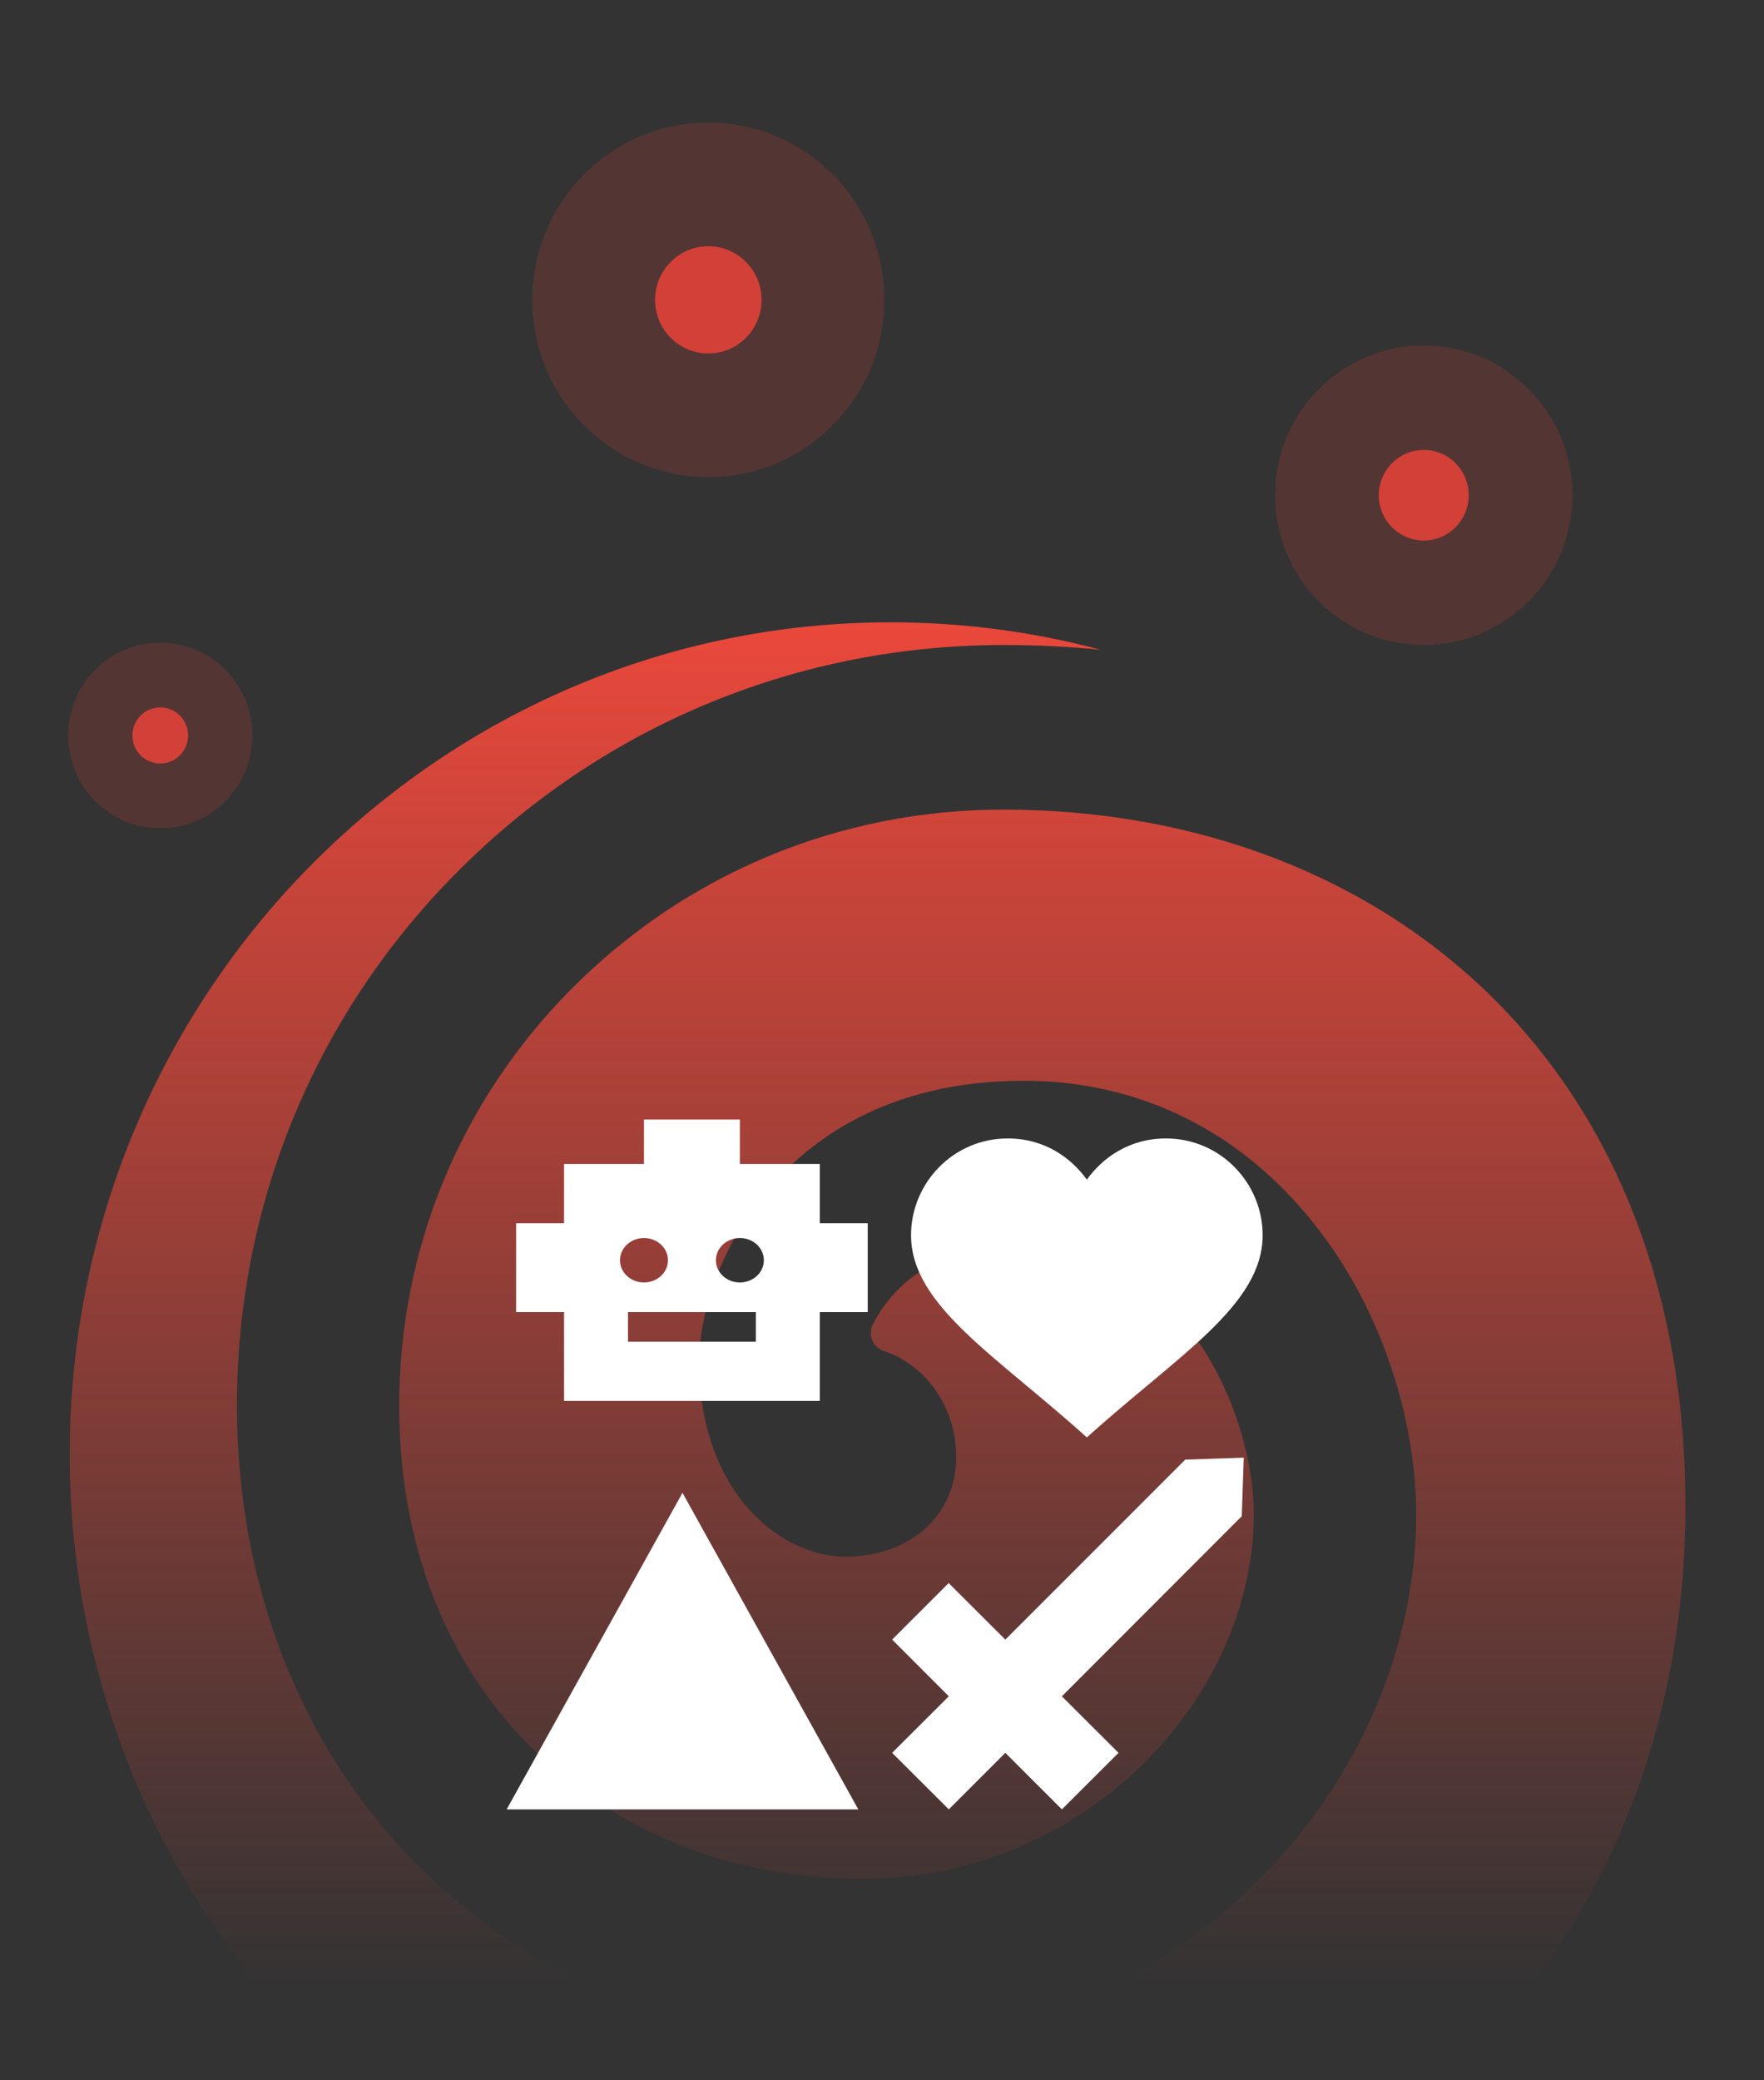 <svg width="95" height="112" viewBox="0 0 95 112" fill="none" xmlns="http://www.w3.org/2000/svg">
<rect x="0" y="0" width="95" height="112" fill="#333333" stroke="none"/>
<g clip-path="url(#clip0_5919_8113)">
<path opacity="0.2" d="M76.675 34.728C81.098 34.728 84.684 31.117 84.684 26.663C84.684 22.209 81.098 18.598 76.675 18.598C72.252 18.598 68.667 22.209 68.667 26.663C68.667 31.117 72.252 34.728 76.675 34.728Z" fill="#D34037"/>
<path d="M76.675 29.101C78.013 29.101 79.097 28.009 79.097 26.663C79.097 25.316 78.013 24.224 76.675 24.224C75.338 24.224 74.254 25.316 74.254 26.663C74.254 28.009 75.338 29.101 76.675 29.101Z" fill="#D34037"/>
<path opacity="0.2" d="M8.63 44.595C11.371 44.595 13.594 42.357 13.594 39.596C13.594 36.836 11.371 34.598 8.63 34.598C5.889 34.598 3.667 36.836 3.667 39.596C3.667 42.357 5.889 44.595 8.63 44.595Z" fill="#D34037"/>
<path d="M8.63 41.108C9.459 41.108 10.131 40.431 10.131 39.596C10.131 38.762 9.459 38.085 8.63 38.085C7.801 38.085 7.129 38.762 7.129 39.596C7.129 40.431 7.801 41.108 8.63 41.108Z" fill="#D34037"/>
<path opacity="0.2" d="M38.146 25.691C43.382 25.691 47.626 21.417 47.626 16.144C47.626 10.872 43.382 6.598 38.146 6.598C32.911 6.598 28.667 10.872 28.667 16.144C28.667 21.417 32.911 25.691 38.146 25.691Z" fill="#D34037"/>
<path d="M38.146 19.032C39.73 19.032 41.014 17.739 41.014 16.144C41.014 14.549 39.73 13.256 38.146 13.256C36.562 13.256 35.279 14.549 35.279 16.144C35.279 17.739 36.562 19.032 38.146 19.032Z" fill="#D34037"/>
<path d="M37.651 73.251C37.651 71.114 38.569 67.482 41.157 64.29C43.415 61.506 47.673 58.187 55.139 58.187C60.514 58.187 65.36 60.216 69.152 64.059C74.402 69.378 76.271 76.566 76.271 81.52C76.271 88.568 73.243 95.678 67.964 101.026C62.238 106.827 54.58 110.022 46.398 110.022C37.092 110.022 28.547 106.553 22.33 100.251C16.162 93.998 12.761 85.272 12.761 75.683C12.761 64.652 17.106 54.314 24.996 46.579C32.792 38.935 43.11 34.727 54.047 34.727C55.822 34.727 57.556 34.811 59.278 34.984C55.672 34.02 51.866 33.505 47.962 33.505C23.547 33.505 3.754 53.565 3.754 78.305C3.754 103.046 23.547 123.105 47.962 123.105C72.376 123.105 90.769 105.817 90.769 81.074C90.769 70.059 87.269 60.685 80.641 53.972C74.033 47.276 64.589 43.589 54.044 43.589C45.181 43.589 36.886 47.048 30.689 53.331C24.764 59.337 21.499 67.274 21.499 75.683C21.499 83.012 23.923 89.34 28.505 93.985C33.072 98.609 39.423 101.16 46.391 101.16C52.123 101.16 57.511 98.961 61.561 94.975C65.35 91.242 67.524 86.337 67.524 81.517C67.524 78.243 66.114 73.511 62.967 70.323C60.822 68.147 58.186 67.046 55.139 67.046C50.026 67.046 47.958 69.495 47.011 71.287C46.937 71.43 46.899 71.596 46.899 71.769C46.899 72.221 47.191 72.606 47.596 72.736C49.904 73.498 51.497 75.814 51.497 78.419C51.497 81.764 48.822 83.813 45.521 83.813C42.22 83.813 37.651 80.562 37.651 73.251Z" fill="url(#paint0_linear_5919_8113)"/>
<path d="M36.755 80.373L27.286 97.416H46.223L36.755 80.373ZM62.793 61.294C60.785 61.294 59.365 62.355 58.532 63.51C57.699 62.355 56.278 61.294 54.271 61.294C51.317 61.294 49.064 63.718 49.064 66.502C49.064 70.289 53.646 72.978 58.532 77.391C63.418 72.978 68 70.289 68 66.502C68 63.718 65.747 61.294 62.793 61.294Z" fill="white"/>
<path d="M44.15 65.858V62.668H39.846V60.276H34.681V62.668H30.378V65.858H27.795V70.642H30.378V75.426H44.15V70.642H46.732V65.858H44.15ZM33.39 67.851C33.39 67.189 33.967 66.655 34.681 66.655C35.396 66.655 35.973 67.189 35.973 67.851C35.973 68.513 35.396 69.047 34.681 69.047C33.967 69.047 33.39 68.513 33.39 67.851ZM40.707 72.236H33.821V70.642H40.707V72.236ZM39.846 69.047C39.132 69.047 38.555 68.513 38.555 67.851C38.555 67.189 39.132 66.655 39.846 66.655C40.56 66.655 41.137 67.189 41.137 67.851C41.137 68.513 40.56 69.047 39.846 69.047Z" fill="white"/>
<g clip-path="url(#clip1_5919_8113)">
<path d="M48.046 94.372L51.098 97.416L54.142 94.372L57.187 97.416L60.239 94.372L57.187 91.328L66.876 81.63L66.982 78.48L63.832 78.586L54.142 88.275L51.09 85.231L48.046 88.275L51.098 91.328L48.046 94.372Z" fill="white"/>
</g>
</g>
<defs>
<linearGradient id="paint0_linear_5919_8113" x1="47.262" y1="123.112" x2="47.262" y2="33.509" gradientUnits="userSpaceOnUse">
<stop offset="0.18" stop-color="#EA483B" stop-opacity="0"/>
<stop offset="1" stop-color="#EA483B"/>
</linearGradient>
<clipPath id="clip0_5919_8113">
<rect width="95" height="112" fill="white"/>
</clipPath>
<clipPath id="clip1_5919_8113">
<rect width="18.937" height="18.937" fill="white" transform="translate(48.046 78.48)"/>
</clipPath>
</defs>
</svg>
